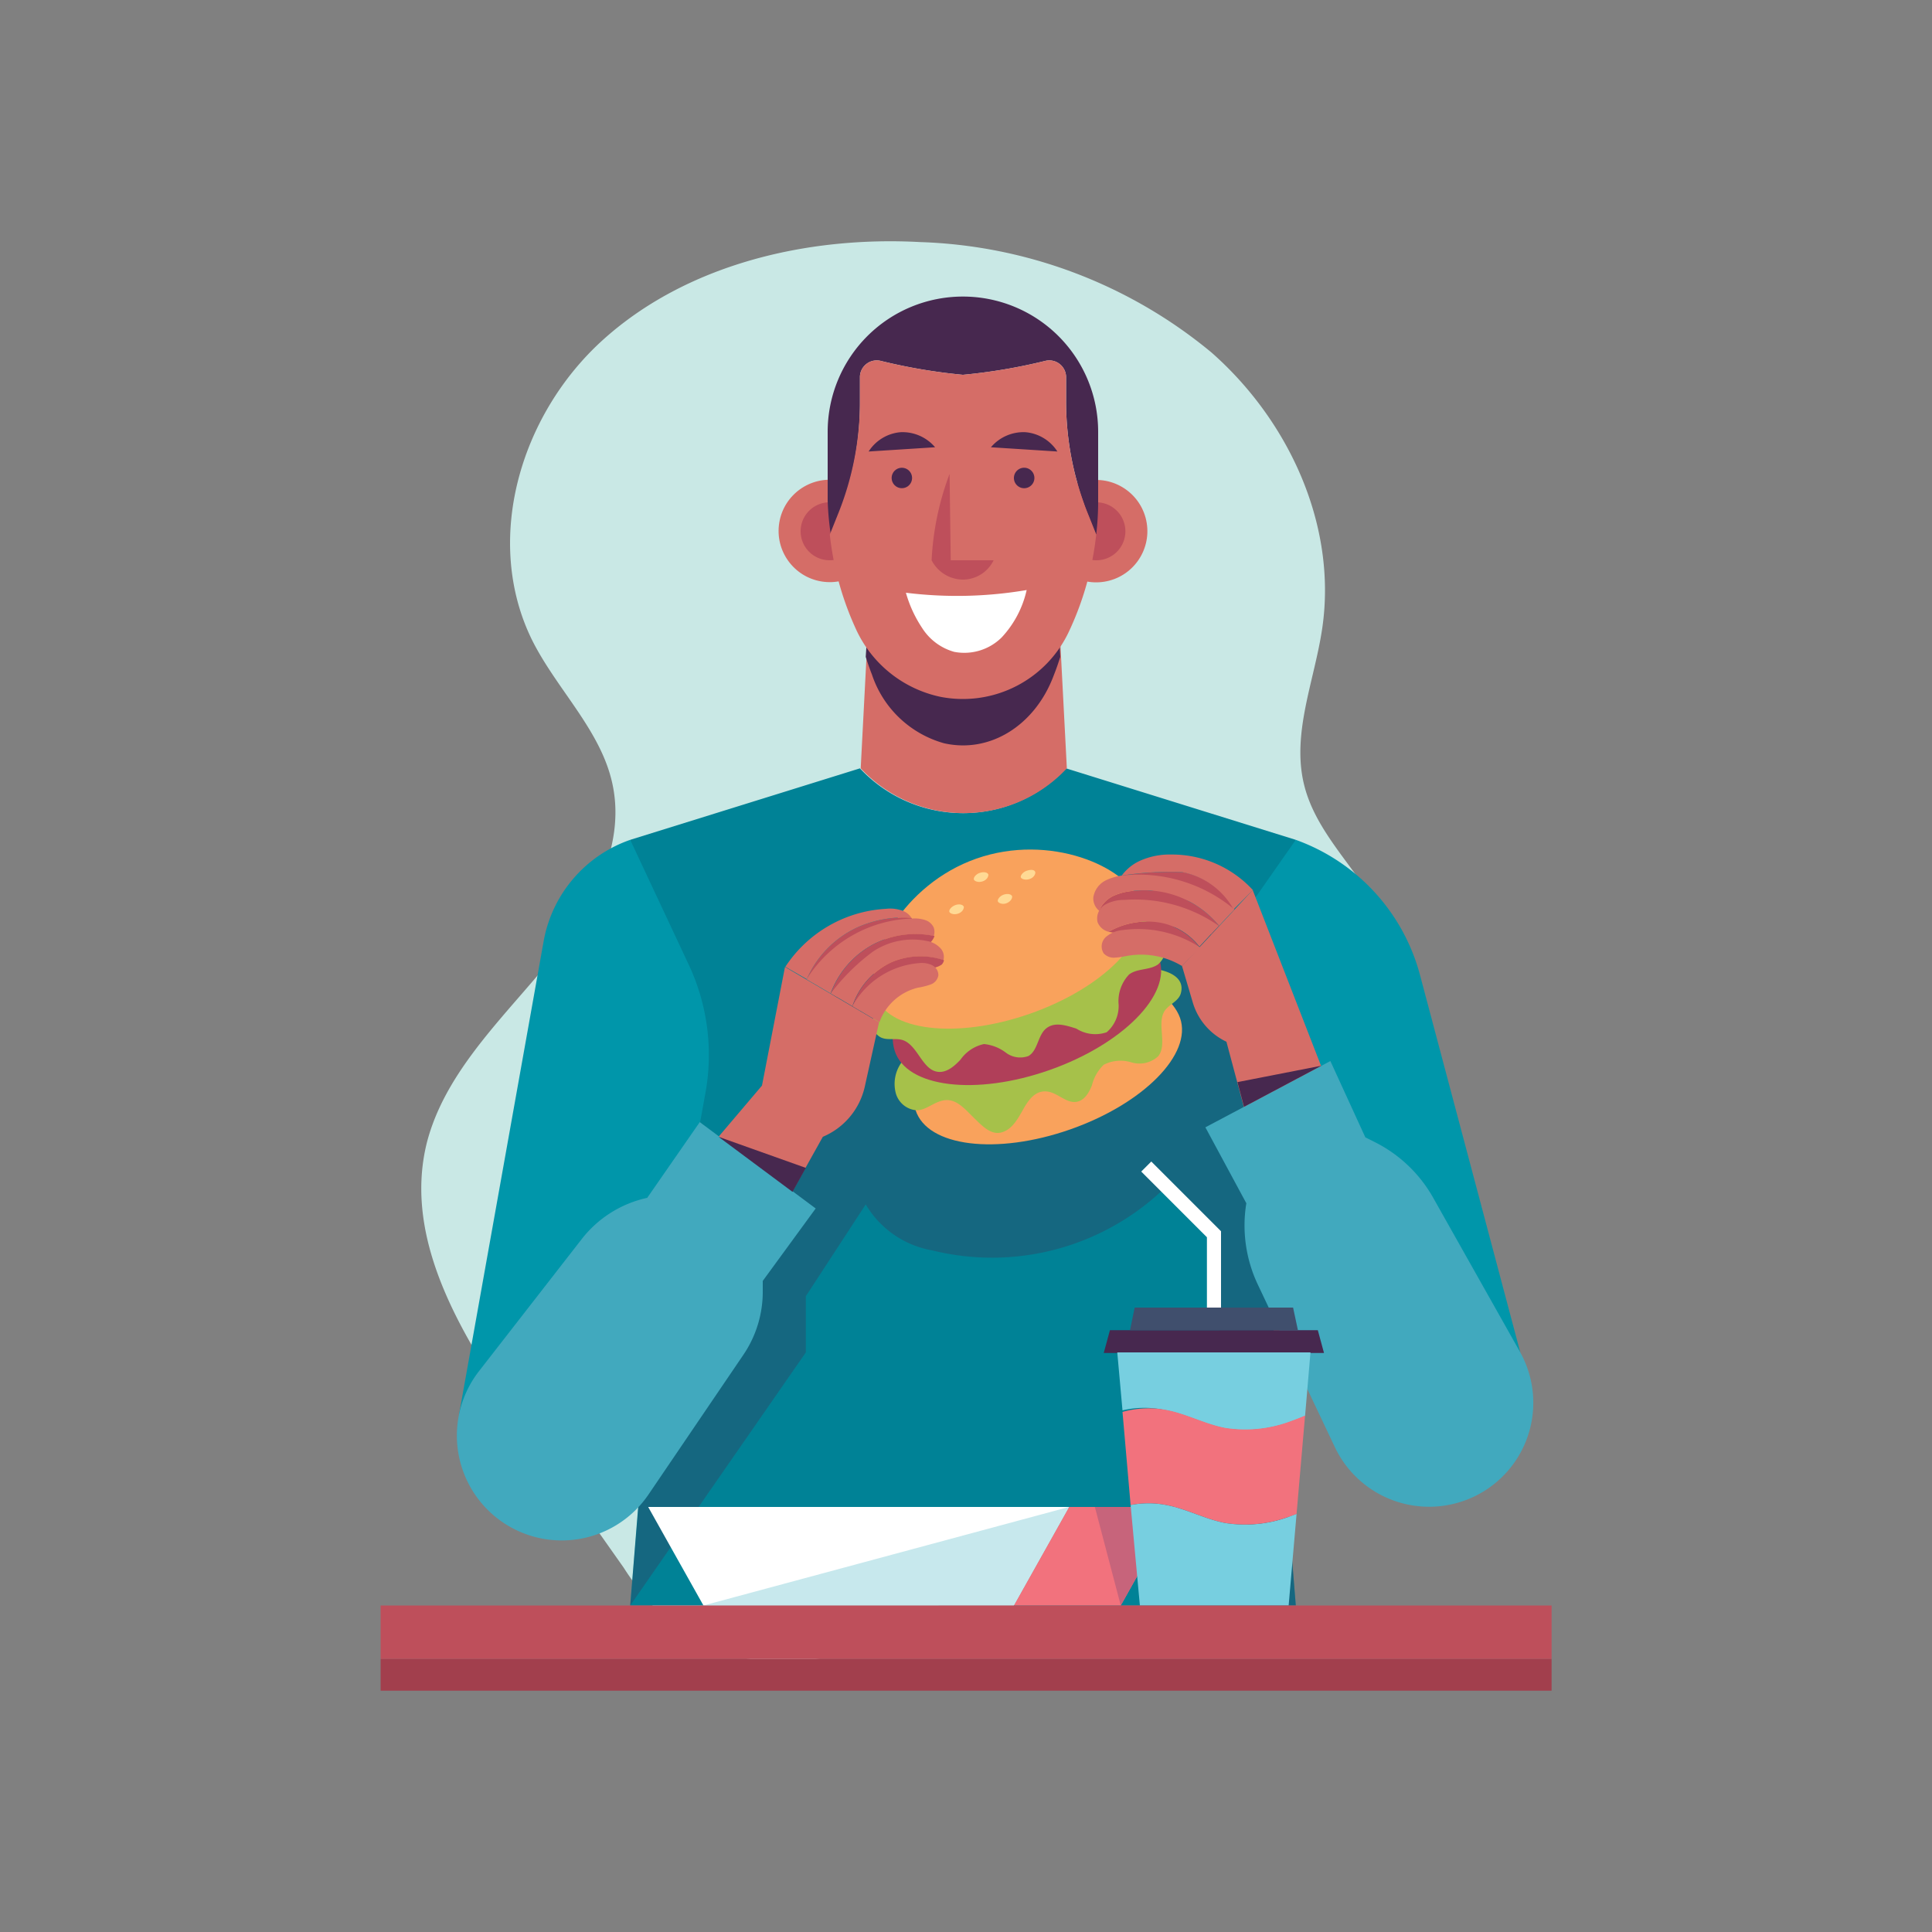 <svg id="Layer_1" data-name="Layer 1" xmlns="http://www.w3.org/2000/svg" viewBox="0 0 100 100"><rect x="0" y="0" width="100" height="100" fill="#808080" stroke="none"/><defs><style>.cls-1{fill:#c9e8e5;}.cls-2{fill:#008296;}.cls-3{fill:#0096aa;}.cls-4,.cls-6{fill:#47284f;}.cls-4{opacity:0.3;}.cls-5{fill:#d56d67;}.cls-7{fill:#be4f5b;}.cls-8{fill:#fff;}.cls-9{fill:#f9a25c;}.cls-10{fill:#a6c14a;}.cls-11{fill:#b03f59;}.cls-12{fill:#ffd994;}.cls-13{fill:#41a9be;}.cls-14{fill:#f2727d;}.cls-15{fill:#c7e8ed;}.cls-16{fill:#c7647b;}.cls-17{fill:#404f6d;}.cls-18{fill:#77cfe0;}.cls-19{fill:#a23f4d;}</style></defs><path class="cls-1" d="M71.22,46.84C70,44.75,68.1,43,67.51,40.66c-.68-2.68.53-5.42.93-8.15.77-5.25-1.67-10.69-5.74-14.27a24.87,24.87,0,0,0-15.07-5.71c-5.9-.32-12.11,1.17-16.42,5.06S25,28,27.55,33.15c1.28,2.55,3.56,4.66,4.15,7.43.75,3.48-1.35,6.91-3.67,9.67S23,55.67,22.1,59.12c-1.31,5.2,2,10.34,5.07,14.77l5.11,7.25a14.74,14.74,0,0,0,2.53,3c3,2.45,7.54,2.3,11,.64s6.19-4.55,8.79-7.37c4.91-5.34,10.28-10.5,14.81-16.15C72.5,57.46,73.94,51.11,71.22,46.84Z"/><path class="cls-2" d="M67.07,43.47l-11.89-3.7h0a7.3,7.3,0,0,1-10.67,0h0l-11.89,3.7,1.64,19.3L32.62,83.1H67.07L65.43,62.77Z"/><path class="cls-3" d="M23.75,73.27l4.39-24.56a6.83,6.83,0,0,1,4.48-5.24h0l3,6.4a11,11,0,0,1,.89,6.72L33.35,74Z"/><path class="cls-3" d="M67.07,43.47h0a10.23,10.23,0,0,1,6.43,7L78.69,70l-6.57,3.16-9.73-23Z"/><path class="cls-4" d="M32.62,83.1,41.71,70V67.09l3.1-4.75a5,5,0,0,0,3.44,2.38,12.88,12.88,0,0,0,12.2-3.39l2.38,2.46v3L65.18,83.1h1.89L65.43,62.77l1.08-6.6L62.83,48l-7.5-1-11.94,4-5,10-4.08,1.89Z"/><path class="cls-5" d="M49.84,31.12H45l-.45,8.65h0a7.3,7.3,0,0,0,10.67,0h0l-.45-8.65Z"/><path class="cls-6" d="M49.84,31.12H45L44.81,34c.1.31.2.61.32.91a5.49,5.49,0,0,0,3.73,3.56c2.38.54,4.68-.92,5.65-3.43l.05-.13c.12-.3.22-.6.32-.91l-.15-2.89Z"/><circle class="cls-5" cx="42.95" cy="27.49" r="2.65" transform="translate(8.92 65.46) rotate(-80.76)"/><path class="cls-7" d="M44.44,27.49A1.5,1.5,0,1,1,43,26,1.49,1.49,0,0,1,44.44,27.49Z"/><circle class="cls-5" cx="56.74" cy="27.49" r="2.65" transform="translate(-3.68 9.47) rotate(-9.24)"/><path class="cls-7" d="M55.25,27.49A1.5,1.5,0,1,0,56.74,26,1.49,1.49,0,0,0,55.25,27.49Z"/><path class="cls-6" d="M44.51,20.77V19.49a.87.87,0,0,1,1.08-.81,29.44,29.44,0,0,0,4.25.72,29.32,29.32,0,0,0,4.26-.72.87.87,0,0,1,1.08.81v1.28a15.55,15.55,0,0,0,1.16,5.9l.4,1a14.76,14.76,0,0,0,.1-1.77V22.35a7,7,0,0,0-14,0v3.54A14.76,14.76,0,0,0,43,27.66l.4-1A15.55,15.55,0,0,0,44.51,20.77Z"/><path class="cls-5" d="M56.34,26.67a15.55,15.55,0,0,1-1.16-5.9V19.49a.87.87,0,0,0-1.08-.81,29.32,29.32,0,0,1-4.26.72,29.44,29.44,0,0,1-4.25-.72.87.87,0,0,0-1.08.81v1.28a15.55,15.55,0,0,1-1.16,5.9l-.4,1a15.77,15.77,0,0,0,1.33,4.84,6.22,6.22,0,0,0,4.41,3.56,6.06,6.06,0,0,0,6.66-3.43l.06-.13a15.77,15.77,0,0,0,1.33-4.84Z"/><path class="cls-6" d="M46.62,22.37a2.18,2.18,0,0,0-1.66,1l3.44-.22A2.21,2.21,0,0,0,46.62,22.37Z"/><circle class="cls-6" cx="46.68" cy="24.74" r="0.53"/><path class="cls-6" d="M53.07,22.37a2.18,2.18,0,0,1,1.66,1l-3.44-.22A2.21,2.21,0,0,1,53.07,22.37Z"/><path class="cls-6" d="M52.48,24.74a.53.53,0,1,0,1.06,0,.53.53,0,0,0-1.06,0Z"/><path class="cls-7" d="M49.15,24.53,49.21,29h2.22a1.78,1.78,0,0,1-1.56,1,1.84,1.84,0,0,1-1.65-1A14.63,14.63,0,0,1,49.15,24.53Z"/><path class="cls-8" d="M53.14,30.54a21.46,21.46,0,0,1-6.25.14,6.43,6.43,0,0,0,.85,1.84,2.88,2.88,0,0,0,1.65,1.22A2.75,2.75,0,0,0,51.84,33,5.28,5.28,0,0,0,53.14,30.54Z"/><path class="cls-9" d="M61.08,52.69c.65,1.86-1.89,4.44-5.69,5.77s-7.39.9-8-1,1.43-5.76,5.23-7.09S60.43,50.84,61.08,52.69Z"/><path class="cls-10" d="M61.12,51.41c-.11.41-.59.56-.83.9-.44.66.15,1.74-.34,2.36a1.43,1.43,0,0,1-1.38.32,1.92,1.92,0,0,0-1.44.12,2.2,2.2,0,0,0-.61,1.06c-.15.39-.4.8-.8.86-.56.09-1-.52-1.6-.54s-.93.52-1.2,1-.57,1-1.11,1.13-1-.37-1.43-.79-.84-.91-1.4-.89-1,.51-1.51.53a1.21,1.21,0,0,1-1.11-.91,1.9,1.9,0,0,1,.25-1.49,4.11,4.11,0,0,1,1-1.07,17.33,17.33,0,0,1,5.7-2.76,41.13,41.13,0,0,1,5.18-1.11C59.21,50,61.47,50.13,61.12,51.41Z"/><path class="cls-11" d="M60,49.63c.65,1.85-1.9,4.43-5.69,5.76s-7.39.91-8-1,1.44-5.75,5.23-7.08S59.36,47.77,60,49.63Z"/><path class="cls-10" d="M45.5,53.64c.34.25.81.07,1.21.19.76.24,1,1.45,1.74,1.63.49.12.93-.25,1.27-.62a2,2,0,0,1,1.21-.8,2.23,2.23,0,0,1,1.14.45,1.23,1.23,0,0,0,1.16.17c.49-.28.48-1.06.91-1.42s1-.18,1.57,0a1.82,1.82,0,0,0,1.57.19A1.79,1.79,0,0,0,57.9,52a2,2,0,0,1,.54-1.56c.43-.33,1.07-.21,1.51-.53a1.23,1.23,0,0,0,.3-1.41,1.9,1.9,0,0,0-1.13-1,4,4,0,0,0-1.49-.19,17.51,17.51,0,0,0-6.17,1.41A44.5,44.5,0,0,0,46.72,51C46.13,51.37,44.43,52.86,45.5,53.64Z"/><path class="cls-9" d="M59,46.7c.65,1.86-1.89,4.44-5.69,5.77s-7.39.9-8-.95,1.43-5.75,5.23-7.08S58.33,44.85,59,46.7Z"/><path class="cls-12" d="M51.16,45.27c0,.12-.09.28-.3.35s-.41,0-.45-.09.09-.28.3-.35S51.12,45.15,51.16,45.27Z"/><path class="cls-12" d="M52.39,46.4c0,.12-.09.27-.29.35s-.41,0-.45-.09.09-.28.29-.35S52.35,46.27,52.39,46.4Z"/><path class="cls-12" d="M49.89,46.94c0,.12-.09.28-.3.35s-.41,0-.45-.09.09-.27.3-.35S49.85,46.82,49.89,46.94Z"/><path class="cls-12" d="M53.59,45.15c0,.12-.09.28-.3.35s-.41,0-.45-.08.09-.28.3-.35S53.55,45,53.59,45.15Z"/><path class="cls-5" d="M39.44,56.19l-2.25,2.65L41,61.69l1.59-2.85a3.69,3.69,0,0,0,2.17-2.59l.74-3.34-4.87-2.86Z"/><path class="cls-13" d="M33.5,62h0a5.88,5.88,0,0,0-3.41,2.16L24.77,71a5.43,5.43,0,0,0,.8,7.45h0a5.43,5.43,0,0,0,8-1.1l4.91-7.23a5.8,5.8,0,0,0,1-3.3v-.52l2.74-3.75-6-4.47Z"/><polygon class="cls-6" points="37.19 58.84 41.71 60.45 41.02 61.69 37.19 58.84"/><path class="cls-7" d="M44.38,48a5.27,5.27,0,0,0-2.62,2.68l.37.22a3.93,3.93,0,0,1,1.78-1.78,21.42,21.42,0,0,1,3.38-1.25.71.71,0,0,0-.12-.37A5.92,5.92,0,0,0,44.38,48Z"/><path class="cls-5" d="M44.38,48a5.92,5.92,0,0,1,2.79-.5.94.94,0,0,0-.4-.34,1.87,1.87,0,0,0-.91-.12,6.67,6.67,0,0,0-5.21,3l1.11.64A5.27,5.27,0,0,1,44.38,48Z"/><path class="cls-5" d="M45.2,48.88a4.71,4.71,0,0,1,3.13-.43.67.67,0,0,0,0-.44.73.73,0,0,0-.45-.39,1.77,1.77,0,0,0-.61-.08,6.7,6.7,0,0,0-5.52,3.15l1.24.73h0A4.73,4.73,0,0,1,45.2,48.88Z"/><path class="cls-7" d="M45.2,48.88A4.73,4.73,0,0,0,43,51.42h0l.31.18A6.56,6.56,0,0,1,47,49.24a3.18,3.18,0,0,0,1-.33.92.92,0,0,0,.37-.46A4.71,4.71,0,0,0,45.2,48.88Z"/><path class="cls-5" d="M46.13,49.81a3.81,3.81,0,0,1,2.7-.11.66.66,0,0,0-.1-.56,1.22,1.22,0,0,0-.73-.43,3.7,3.7,0,0,0-2.81.54A10.72,10.72,0,0,0,43,51.42l1.12.66h0A3.82,3.82,0,0,1,46.13,49.81Z"/><path class="cls-7" d="M46.13,49.81a3.82,3.82,0,0,0-2,2.27h0l.39.23A4.2,4.2,0,0,1,48,50.11a1.16,1.16,0,0,0,.74-.18.46.46,0,0,0,.12-.23A3.81,3.81,0,0,0,46.13,49.81Z"/><path class="cls-5" d="M45.52,52.91a2.82,2.82,0,0,1,2-1.79,3.53,3.53,0,0,0,.64-.16.61.61,0,0,0,.41-.48.58.58,0,0,0-.34-.53,1.29,1.29,0,0,0-.65-.1,4.34,4.34,0,0,0-3.46,2.23Z"/><path class="cls-5" d="M64.84,46.07,61.18,50l.55,1.86a3.27,3.27,0,0,0,1.75,2.06l.91,3.41,4-2.13Z"/><path class="cls-13" d="M68.86,54.92l-6.47,3.43,2.12,3.93h0a7.15,7.15,0,0,0,.59,4.2l4,8.44A5.4,5.4,0,0,0,77,77.06h0A5.38,5.38,0,0,0,78.69,70l-4.54-8.06a7.14,7.14,0,0,0-3-2.83l-.48-.24Z"/><polygon class="cls-6" points="68.4 55.16 64.05 56.01 64.39 57.29 68.4 55.16"/><path class="cls-7" d="M61.22,45.14a16.44,16.44,0,0,0-3.12.18,1.64,1.64,0,0,0-.16.29l5.77,1.65.18-.19h0A3.86,3.86,0,0,0,61.22,45.14Z"/><path class="cls-5" d="M60.61,44.23a3.73,3.73,0,0,0-1.55.3,2.4,2.4,0,0,0-1,.79,16.44,16.44,0,0,1,3.12-.18,3.86,3.86,0,0,1,2.67,1.93h0l1-1A5.69,5.69,0,0,0,60.61,44.23Z"/><path class="cls-7" d="M58.7,46.11a3,3,0,0,0-1.07.26,1.5,1.5,0,0,0-.74.77.66.66,0,0,0,.28.13l5.51,1.09.42-.44h0A5,5,0,0,0,58.7,46.11Z"/><path class="cls-5" d="M58.27,45.3a2.78,2.78,0,0,0-1.06.28,1.19,1.19,0,0,0-.62.87.83.83,0,0,0,.3.69,1.5,1.5,0,0,1,.74-.77,3,3,0,0,1,1.07-.26,5,5,0,0,1,4.4,1.81h0l.79-.85A7.73,7.73,0,0,0,58.27,45.3Z"/><path class="cls-7" d="M59.77,47.72a4,4,0,0,0-2.39.51h0a3.21,3.21,0,0,0,.82.06,10.36,10.36,0,0,1,3.7.86l.15-.16A3.3,3.3,0,0,0,59.77,47.72Z"/><path class="cls-5" d="M58.19,46.58a2,2,0,0,0-1,.25.83.83,0,0,0-.38.9.82.82,0,0,0,.58.5,4,4,0,0,1,2.39-.51A3.3,3.3,0,0,1,62.08,49l1-1.08A7.55,7.55,0,0,0,58.19,46.58Z"/><path class="cls-5" d="M61.18,50a4.11,4.11,0,0,0-2.91-.51,4.11,4.11,0,0,1-.6.08.72.72,0,0,1-.54-.22.66.66,0,0,1,.12-.86,1.53,1.53,0,0,1,.87-.35,5.88,5.88,0,0,1,4,.9Z"/><polygon class="cls-14" points="55.33 78 52.47 83.1 58.01 83.1 60.87 78 55.33 78"/><polygon class="cls-8" points="39.1 78 33.55 78 36.41 83.1 41.96 83.1 52.47 83.1 55.33 78 39.1 78"/><polygon class="cls-15" points="36.41 83.1 55.33 78 52.47 83.1 36.41 83.1"/><polygon class="cls-16" points="60.87 78 56.67 78 58.01 83.1 60.87 78"/><polygon class="cls-6" points="68.21 68.85 57.45 68.85 57.13 70.03 68.53 70.03 68.21 68.85"/><polygon class="cls-17" points="66.93 67.68 58.73 67.68 58.49 68.85 67.18 68.85 66.93 67.68"/><polygon class="cls-8" points="63.2 67.68 62.47 67.68 62.47 64.04 59.07 60.64 59.59 60.12 63.2 63.73 63.2 67.68"/><path class="cls-18" d="M60.37,73c1.05.2,2,.73,3.05.93a6.68,6.68,0,0,0,3.31-.32c.28-.1.55-.2.82-.32L67.83,70h-10l.27,3A5,5,0,0,1,60.37,73Z"/><path class="cls-18" d="M63.42,78.83c-1.05-.2-2-.73-3.05-.93a4.8,4.8,0,0,0-1.85,0L59,83.1H66.7l.41-4.74-.38.14A6.58,6.58,0,0,1,63.42,78.83Z"/><path class="cls-14" d="M66.73,73.59a6.68,6.68,0,0,1-3.31.32c-1.05-.2-2-.73-3.05-.93a5,5,0,0,0-2.27.1l.42,4.82a4.8,4.8,0,0,1,1.85,0c1.05.2,2,.73,3.05.93a6.58,6.58,0,0,0,3.31-.33l.38-.14.44-5.09C67.28,73.39,67,73.49,66.73,73.59Z"/><rect class="cls-7" x="19.7" y="83.1" width="60.61" height="2.77"/><rect class="cls-19" x="19.7" y="85.87" width="60.61" height="1.64"/></svg>